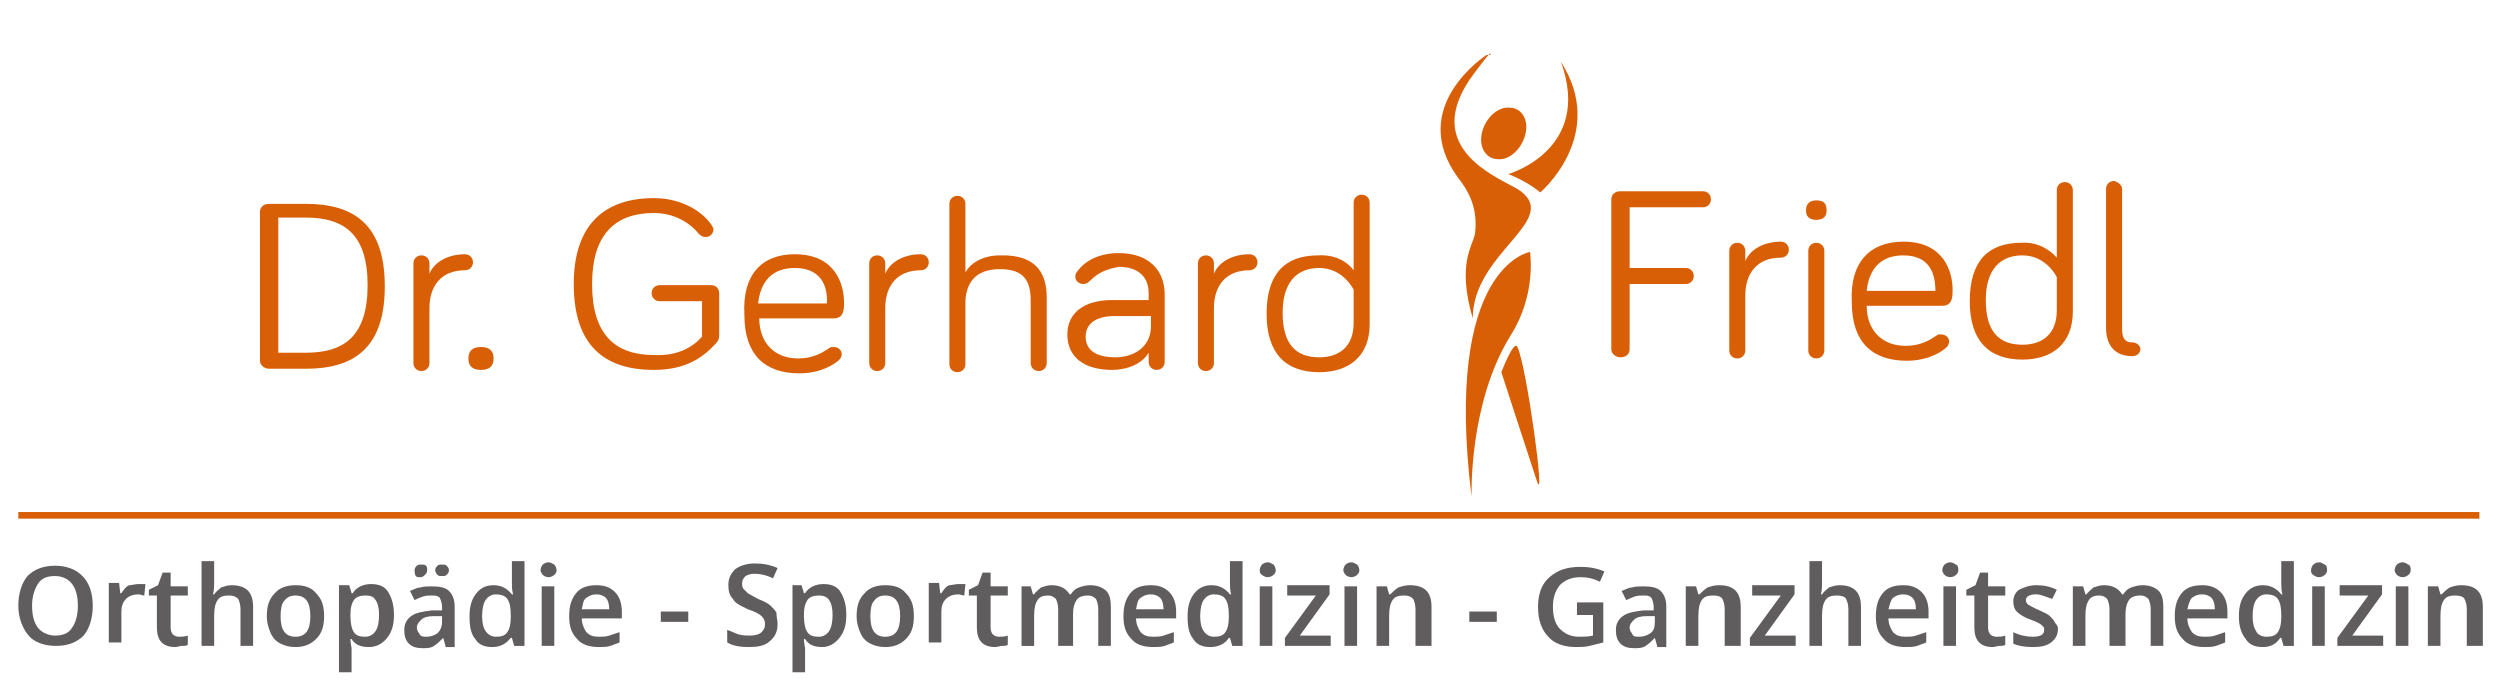 <?xml version="1.0" encoding="utf-8"?>
<!-- Generator: Adobe Illustrator 21.0.0, SVG Export Plug-In . SVG Version: 6.00 Build 0)  -->
<svg version="1.1" id="Logo_ZW" xmlns="http://www.w3.org/2000/svg" xmlns:xlink="http://www.w3.org/1999/xlink" x="0px" y="0px"
	 viewBox="0 0 218.3 60.9" style="enable-background:new 0 0 218.3 60.9;" xml:space="preserve">
<style type="text/css">
	.st0{fill:none;stroke:#D95F06;stroke-width:0.579;stroke-miterlimit:10;}
	.st1{fill:#D95F06;}
	.st2{fill:#605D5E;}
	.st3{fill-rule:evenodd;clip-rule:evenodd;fill:#D95F06;}
</style>
<line class="st0" x1="1.6" y1="45" x2="216.5" y2="45"/>
<g>
	<path class="st1" d="M26.7,17.8c4.3,0,6.9,1.9,6.9,7.2s-2.6,7.2-6.9,7.2h-3.2c-0.4,0-0.8-0.3-0.8-0.7V18.5c0-0.4,0.3-0.7,0.8-0.7
		H26.7z M24.3,30.8h2.4c3.3,0,5.4-1.4,5.4-5.9c0-4.4-2-5.9-5.4-5.9h-2.4V30.8z"/>
	<path class="st1" d="M37.5,23.9c0.4-1,1.6-1.7,3.1-1.7c0.4,0,0.7,0.3,0.7,0.7s-0.3,0.7-0.7,0.7c-2.1,0-3.1,1.4-3.1,3.3v4.8
		c0,0.4-0.3,0.7-0.7,0.7s-0.7-0.3-0.7-0.7V23c0-0.4,0.3-0.7,0.7-0.7s0.7,0.3,0.7,0.7V23.9z"/>
	<path class="st1" d="M40.9,31.3c0-0.7,0.4-1,1.1-1s1.1,0.3,1.1,1s-0.4,1-1.1,1S40.9,32,40.9,31.3z"/>
	<path class="st1" d="M61.3,29.4v-3.1h-3.7c-0.4,0-0.7-0.3-0.7-0.7s0.3-0.7,0.7-0.7h4.5c0.4,0,0.7,0.3,0.7,0.7v3.7
		c0,0.3-0.1,0.5-0.3,0.7c-1.1,1.2-2.6,2.3-5.4,2.3c-4.4,0-7-2.2-7-7.5c0-5.1,2.6-7.5,7-7.5c2.1,0,4,0.9,5,2.3
		c0.1,0.2,0.2,0.3,0.2,0.4c0,0.4-0.3,0.7-0.7,0.7c-0.2,0-0.4-0.1-0.6-0.3c-0.8-1-2.2-1.8-3.9-1.8c-3.5,0-5.4,2-5.4,6.2
		c0,4.4,2,6.2,5.4,6.2C59.2,31.1,60.5,30.3,61.3,29.4z"/>
	<path class="st1" d="M69.4,22.2c3.6,0,4.3,2.7,4.3,4.2c0,0.6,0,1.4-0.9,1.4h-6.5c0,2.1,1.3,3.5,3.4,3.5c1.3,0,2.1-0.5,2.7-0.9
		c0.1-0.1,0.2-0.1,0.4-0.1c0.4,0,0.7,0.3,0.7,0.6c0,0.2-0.1,0.4-0.2,0.5c-0.3,0.3-1.5,1.2-3.5,1.2c-3,0-4.8-1.6-4.8-5.1
		C64.8,24,66.5,22.2,69.4,22.2z M69.4,23.4c-2,0-3,1.2-3.2,3.1h6C72.3,25,71.7,23.4,69.4,23.4z"/>
	<path class="st1" d="M77.3,23.9c0.4-1,1.6-1.7,3.1-1.7c0.4,0,0.7,0.3,0.7,0.7s-0.3,0.7-0.7,0.7c-2.1,0-3.1,1.4-3.1,3.3v4.8
		c0,0.4-0.3,0.7-0.7,0.7s-0.7-0.3-0.7-0.7V23c0-0.4,0.3-0.7,0.7-0.7s0.7,0.3,0.7,0.7V23.9z"/>
	<path class="st1" d="M91.4,26v5.7c0,0.4-0.3,0.7-0.7,0.7s-0.7-0.3-0.7-0.7v-5.4c0-1.7-0.5-2.8-2.7-2.8c-2.2,0-3,1.3-3,3v5.3
		c0,0.4-0.3,0.7-0.7,0.7s-0.7-0.3-0.7-0.7v-14c0-0.4,0.3-0.7,0.7-0.7s0.7,0.3,0.7,0.7v6c0.4-0.8,1.5-1.5,3-1.5
		C90.7,22.2,91.4,24.1,91.4,26z"/>
	<path class="st1" d="M95.2,24.5c-0.2,0.2-0.4,0.3-0.6,0.3c-0.4,0-0.7-0.3-0.7-0.6c0-0.1,0-0.3,0.1-0.4c0.6-0.9,1.8-1.7,3.7-1.7
		c2.6,0,4,1.5,4,3.6v5.9c0,0.4-0.3,0.7-0.7,0.7s-0.7-0.3-0.7-0.7v-0.8c-0.6,1-1.9,1.5-3.2,1.5c-2.4,0-3.9-1.1-3.9-3.1
		c0-1.9,1.5-3,3.9-3h3.2v-0.6c0-1.5-1-2.3-2.6-2.3C96.6,23.5,95.9,23.8,95.2,24.5z M100.5,28.5v-0.9h-3.2c-1.5,0-2.5,0.6-2.5,1.8
		c0,1.1,0.8,1.8,2.6,1.8C99,31.2,100.5,30.3,100.5,28.5z"/>
	<path class="st1" d="M106,23.9c0.4-1,1.6-1.7,3.1-1.7c0.4,0,0.7,0.3,0.7,0.7s-0.3,0.7-0.7,0.7c-2.1,0-3.1,1.4-3.1,3.3v4.8
		c0,0.4-0.3,0.7-0.7,0.7s-0.7-0.3-0.7-0.7V23c0-0.4,0.3-0.7,0.7-0.7s0.7,0.3,0.7,0.7V23.9z"/>
	<path class="st1" d="M118.2,23.6v-5.9c0-0.4,0.3-0.7,0.7-0.7s0.7,0.3,0.7,0.7v10.6c0,2.8-1.8,4.2-4.4,4.2c-2.9,0-4.6-1.6-4.6-5.1
		c0-3.5,1.6-5.1,4.5-5.1C116.6,22.2,117.7,22.9,118.2,23.6z M118.2,25.3c0,0-0.9-1.9-3-1.9c-2,0-3.2,1.3-3.2,3.9
		c0,2.7,1.1,3.9,3.2,3.9c1.7,0,3-0.9,3-3V25.3z"/>
</g>
<g>
	<path class="st2" d="M8.1,52.9c0,1.1-0.3,2-0.8,2.6c-0.6,0.6-1.4,0.9-2.4,0.9c-1,0-1.9-0.3-2.4-0.9S1.6,54,1.6,52.9s0.3-2,0.8-2.6
		c0.6-0.6,1.4-0.9,2.4-0.9c1,0,1.8,0.3,2.4,0.9C7.8,50.9,8.1,51.8,8.1,52.9z M2.8,52.9c0,0.9,0.2,1.5,0.5,1.9
		c0.3,0.4,0.9,0.7,1.5,0.7c0.7,0,1.2-0.2,1.5-0.7c0.3-0.4,0.5-1.1,0.5-1.9c0-0.9-0.2-1.5-0.5-1.9s-0.8-0.7-1.5-0.7
		c-0.7,0-1.2,0.2-1.5,0.7S2.8,52.1,2.8,52.9z"/>
	<path class="st2" d="M12.1,51c0.2,0,0.4,0,0.6,0l-0.1,1c-0.2,0-0.3-0.1-0.5-0.1c-0.4,0-0.8,0.1-1.1,0.4c-0.3,0.3-0.4,0.7-0.4,1.1
		v2.7H9.5v-5.2h0.9l0.1,0.9h0.1c0.2-0.3,0.4-0.6,0.7-0.7C11.5,51.1,11.8,51,12.1,51z"/>
	<path class="st2" d="M15.6,55.6c0.3,0,0.5,0,0.8-0.1v0.8c-0.1,0.1-0.3,0.1-0.5,0.1c-0.2,0-0.4,0.1-0.6,0.1c-1.1,0-1.6-0.6-1.6-1.7
		V52H13v-0.5l0.8-0.4l0.4-1.1h0.7v1.2h1.5V52h-1.5v2.8c0,0.3,0.1,0.5,0.2,0.6C15.2,55.5,15.4,55.6,15.6,55.6z"/>
	<path class="st2" d="M22.1,56.4H21v-3.2c0-0.4-0.1-0.7-0.2-0.9c-0.2-0.2-0.4-0.3-0.8-0.3c-0.5,0-0.8,0.1-1,0.4
		c-0.2,0.3-0.3,0.7-0.3,1.4v2.6h-1.1V49h1.1v1.9c0,0.3,0,0.6-0.1,1h0.1c0.2-0.3,0.4-0.4,0.6-0.6c0.3-0.1,0.6-0.2,0.9-0.2
		c1.3,0,1.9,0.6,1.9,1.9V56.4z"/>
	<path class="st2" d="M28.3,53.8c0,0.9-0.2,1.5-0.7,2s-1.1,0.7-1.8,0.7c-0.5,0-0.9-0.1-1.3-0.3c-0.4-0.2-0.7-0.5-0.9-1
		s-0.3-0.9-0.3-1.4c0-0.9,0.2-1.5,0.7-2c0.4-0.5,1.1-0.7,1.8-0.7c0.8,0,1.4,0.2,1.8,0.7C28.1,52.3,28.3,52.9,28.3,53.8z M24.5,53.8
		c0,1.2,0.4,1.8,1.3,1.8c0.9,0,1.3-0.6,1.3-1.8c0-1.2-0.4-1.8-1.3-1.8c-0.5,0-0.8,0.2-1,0.5C24.6,52.7,24.5,53.2,24.5,53.8z"/>
	<path class="st2" d="M32.2,56.5c-0.7,0-1.2-0.2-1.5-0.7h-0.1c0,0.4,0.1,0.7,0.1,0.8v2.1h-1.1v-7.6h0.9c0,0.1,0.1,0.3,0.2,0.7h0.1
		c0.3-0.5,0.9-0.8,1.6-0.8c0.7,0,1.2,0.2,1.5,0.7s0.5,1.1,0.5,2s-0.2,1.5-0.6,2C33.4,56.2,32.9,56.5,32.2,56.5z M31.9,52
		c-0.4,0-0.8,0.1-1,0.4c-0.2,0.3-0.3,0.7-0.3,1.2v0.2c0,0.6,0.1,1.1,0.3,1.4s0.5,0.4,1,0.4c0.4,0,0.7-0.2,0.9-0.5
		c0.2-0.3,0.3-0.8,0.3-1.4c0-0.6-0.1-1-0.3-1.3S32.4,52,31.9,52z"/>
	<path class="st2" d="M38.9,56.4l-0.2-0.7h0c-0.3,0.3-0.5,0.5-0.8,0.7s-0.6,0.2-1,0.2c-0.5,0-0.9-0.1-1.2-0.4
		c-0.3-0.3-0.4-0.7-0.4-1.2c0-0.5,0.2-0.9,0.6-1.2s1-0.4,1.8-0.5l0.9,0v-0.3c0-0.3-0.1-0.6-0.2-0.8c-0.2-0.2-0.4-0.2-0.7-0.2
		c-0.3,0-0.5,0-0.8,0.1s-0.5,0.2-0.7,0.3l-0.4-0.8c0.3-0.1,0.6-0.3,0.9-0.3c0.3-0.1,0.7-0.1,1-0.1c0.7,0,1.2,0.1,1.5,0.4
		c0.3,0.3,0.5,0.7,0.5,1.4v3.5H38.9z M36.2,49.8c0-0.2,0.1-0.3,0.2-0.4c0.1-0.1,0.2-0.1,0.4-0.1c0.2,0,0.3,0,0.4,0.1
		c0.1,0.1,0.1,0.2,0.1,0.4c0,0.2-0.1,0.3-0.2,0.4c-0.1,0.1-0.2,0.2-0.4,0.2c-0.2,0-0.3,0-0.4-0.1C36.2,50.1,36.2,49.9,36.2,49.8z
		 M37.2,55.6c0.4,0,0.7-0.1,1-0.3c0.2-0.2,0.4-0.5,0.4-1v-0.5l-0.7,0c-0.5,0-0.9,0.1-1.1,0.3c-0.2,0.2-0.4,0.4-0.4,0.7
		c0,0.2,0.1,0.4,0.2,0.5C36.7,55.6,37,55.6,37.2,55.6z M38,49.8c0-0.2,0.1-0.3,0.2-0.4c0.1-0.1,0.2-0.1,0.4-0.1c0.2,0,0.3,0,0.4,0.1
		c0.1,0.1,0.2,0.2,0.2,0.4c0,0.2-0.1,0.3-0.2,0.4c-0.1,0.1-0.2,0.1-0.4,0.1c-0.2,0-0.3,0-0.4-0.1C38.1,50.1,38,49.9,38,49.8z"/>
	<path class="st2" d="M43,56.5c-0.7,0-1.2-0.2-1.5-0.7c-0.4-0.5-0.5-1.1-0.5-2c0-0.9,0.2-1.5,0.6-2c0.4-0.5,0.9-0.7,1.5-0.7
		c0.7,0,1.2,0.3,1.6,0.8h0.1c-0.1-0.4-0.1-0.7-0.1-0.9V49h1.1v7.4h-0.9l-0.2-0.7h-0.1C44.2,56.2,43.7,56.5,43,56.5z M43.3,55.6
		c0.5,0,0.8-0.1,1-0.4c0.2-0.3,0.3-0.7,0.3-1.3v-0.2c0-0.7-0.1-1.1-0.3-1.4c-0.2-0.3-0.6-0.4-1-0.4c-0.4,0-0.7,0.2-0.9,0.5
		s-0.3,0.8-0.3,1.4c0,0.6,0.1,1,0.3,1.3S42.9,55.6,43.3,55.6z"/>
	<path class="st2" d="M47.2,49.8c0-0.2,0.1-0.4,0.2-0.5c0.1-0.1,0.3-0.2,0.5-0.2c0.2,0,0.3,0.1,0.5,0.2c0.1,0.1,0.2,0.3,0.2,0.5
		c0,0.2-0.1,0.3-0.2,0.4c-0.1,0.1-0.3,0.2-0.5,0.2c-0.2,0-0.4-0.1-0.5-0.2C47.3,50.1,47.2,49.9,47.2,49.8z M48.4,56.4h-1.1v-5.2h1.1
		V56.4z"/>
	<path class="st2" d="M52.3,56.5c-0.8,0-1.5-0.2-1.9-0.7c-0.5-0.5-0.7-1.1-0.7-2c0-0.9,0.2-1.5,0.6-2c0.4-0.5,1-0.7,1.8-0.7
		c0.7,0,1.2,0.2,1.6,0.6c0.4,0.4,0.6,1,0.6,1.7V54h-3.5c0,0.5,0.2,0.9,0.4,1.2c0.3,0.3,0.6,0.4,1.1,0.4c0.3,0,0.6,0,0.9-0.1
		s0.6-0.2,0.9-0.3v0.9c-0.3,0.1-0.5,0.2-0.8,0.3S52.6,56.5,52.3,56.5z M52.1,51.9c-0.4,0-0.6,0.1-0.9,0.3s-0.3,0.6-0.4,1h2.4
		c0-0.4-0.1-0.8-0.3-1C52.7,52,52.4,51.9,52.1,51.9z"/>
	<path class="st2" d="M57.7,54.3v-0.9h2.4v0.9H57.7z"/>
	<path class="st2" d="M67.9,54.5c0,0.6-0.2,1.1-0.7,1.5c-0.4,0.4-1.1,0.5-1.8,0.5c-0.8,0-1.4-0.1-1.9-0.4V55c0.3,0.1,0.7,0.3,1,0.4
		c0.4,0.1,0.7,0.1,1,0.1c0.4,0,0.8-0.1,1-0.3s0.3-0.4,0.3-0.7c0-0.3-0.1-0.5-0.3-0.7c-0.2-0.2-0.6-0.4-1.2-0.6
		c-0.6-0.3-1.1-0.5-1.3-0.9c-0.3-0.3-0.4-0.7-0.4-1.2c0-0.6,0.2-1,0.6-1.4c0.4-0.3,1-0.5,1.7-0.5c0.7,0,1.3,0.1,2,0.4l-0.4,0.9
		c-0.6-0.3-1.2-0.4-1.6-0.4c-0.4,0-0.6,0.1-0.8,0.2c-0.2,0.2-0.3,0.4-0.3,0.6c0,0.2,0,0.3,0.1,0.5c0.1,0.1,0.2,0.2,0.4,0.4
		c0.2,0.1,0.5,0.3,0.9,0.5c0.5,0.2,0.9,0.4,1.1,0.6c0.2,0.2,0.4,0.4,0.5,0.6C67.8,53.9,67.9,54.2,67.9,54.5z"/>
	<path class="st2" d="M71.8,56.5c-0.7,0-1.2-0.2-1.5-0.7h-0.1c0,0.4,0.1,0.7,0.1,0.8v2.1h-1.1v-7.6H70c0,0.1,0.1,0.3,0.2,0.7h0.1
		c0.3-0.5,0.9-0.8,1.6-0.8c0.7,0,1.2,0.2,1.5,0.7s0.5,1.1,0.5,2s-0.2,1.5-0.6,2C72.9,56.2,72.4,56.5,71.8,56.5z M71.5,52
		c-0.4,0-0.8,0.1-1,0.4c-0.2,0.3-0.3,0.7-0.3,1.2v0.2c0,0.6,0.1,1.1,0.3,1.4s0.5,0.4,1,0.4c0.4,0,0.7-0.2,0.9-0.5
		c0.2-0.3,0.3-0.8,0.3-1.4c0-0.6-0.1-1-0.3-1.3S71.9,52,71.5,52z"/>
	<path class="st2" d="M79.8,53.8c0,0.9-0.2,1.5-0.7,2s-1.1,0.7-1.8,0.7c-0.5,0-0.9-0.1-1.3-0.3c-0.4-0.2-0.7-0.5-0.9-1
		s-0.3-0.9-0.3-1.4c0-0.9,0.2-1.5,0.7-2c0.4-0.5,1.1-0.7,1.8-0.7c0.8,0,1.4,0.2,1.8,0.7C79.6,52.3,79.8,52.9,79.8,53.8z M76,53.8
		c0,1.2,0.4,1.8,1.3,1.8c0.9,0,1.3-0.6,1.3-1.8c0-1.2-0.4-1.8-1.3-1.8c-0.5,0-0.8,0.2-1,0.5C76.1,52.7,76,53.2,76,53.8z"/>
	<path class="st2" d="M83.7,51c0.2,0,0.4,0,0.6,0l-0.1,1c-0.2,0-0.3-0.1-0.5-0.1c-0.4,0-0.8,0.1-1.1,0.4c-0.3,0.3-0.4,0.7-0.4,1.1
		v2.7h-1.1v-5.2H82l0.1,0.9h0.1c0.2-0.3,0.4-0.6,0.7-0.7C83.1,51.1,83.4,51,83.7,51z"/>
	<path class="st2" d="M87.2,55.6c0.3,0,0.5,0,0.8-0.1v0.8c-0.1,0.1-0.3,0.1-0.5,0.1s-0.4,0.1-0.6,0.1c-1.1,0-1.6-0.6-1.6-1.7V52
		h-0.7v-0.5l0.8-0.4l0.4-1.1h0.7v1.2H88V52h-1.5v2.8c0,0.3,0.1,0.5,0.2,0.6C86.8,55.5,87,55.6,87.2,55.6z"/>
	<path class="st2" d="M93.5,56.4h-1.1v-3.2c0-0.4-0.1-0.7-0.2-0.9C92,52.1,91.8,52,91.5,52c-0.4,0-0.7,0.1-0.9,0.4
		c-0.2,0.3-0.3,0.7-0.3,1.4v2.6h-1.1v-5.2H90l0.2,0.7h0.1c0.1-0.2,0.4-0.4,0.6-0.6c0.3-0.1,0.6-0.2,0.9-0.2c0.8,0,1.3,0.3,1.6,0.8
		h0.1c0.2-0.3,0.4-0.5,0.7-0.6s0.6-0.2,1-0.2c0.6,0,1.1,0.2,1.4,0.5c0.3,0.3,0.4,0.8,0.4,1.4v3.4h-1.1v-3.2c0-0.4-0.1-0.7-0.2-0.9
		c-0.2-0.2-0.4-0.3-0.7-0.3c-0.4,0-0.8,0.1-1,0.4s-0.3,0.7-0.3,1.2V56.4z"/>
	<path class="st2" d="M100.7,56.5c-0.8,0-1.5-0.2-1.9-0.7c-0.5-0.5-0.7-1.1-0.7-2c0-0.9,0.2-1.5,0.6-2c0.4-0.5,1-0.7,1.8-0.7
		c0.7,0,1.2,0.2,1.6,0.6c0.4,0.4,0.6,1,0.6,1.7V54h-3.5c0,0.5,0.2,0.9,0.4,1.2c0.3,0.3,0.6,0.4,1.1,0.4c0.3,0,0.6,0,0.9-0.1
		s0.6-0.2,0.9-0.3v0.9c-0.3,0.1-0.5,0.2-0.8,0.3S101,56.5,100.7,56.5z M100.5,51.9c-0.4,0-0.6,0.1-0.9,0.3s-0.3,0.6-0.4,1h2.4
		c0-0.4-0.1-0.8-0.3-1C101.1,52,100.8,51.9,100.5,51.9z"/>
	<path class="st2" d="M105.7,56.5c-0.7,0-1.2-0.2-1.5-0.7c-0.4-0.5-0.5-1.1-0.5-2c0-0.9,0.2-1.5,0.6-2c0.4-0.5,0.9-0.7,1.5-0.7
		c0.7,0,1.2,0.3,1.6,0.8h0.1c-0.1-0.4-0.1-0.7-0.1-0.9V49h1.1v7.4h-0.9l-0.2-0.7h-0.1C107,56.2,106.4,56.5,105.7,56.5z M106,55.6
		c0.5,0,0.8-0.1,1-0.4c0.2-0.3,0.3-0.7,0.3-1.3v-0.2c0-0.7-0.1-1.1-0.3-1.4c-0.2-0.3-0.6-0.4-1-0.4c-0.4,0-0.7,0.2-0.9,0.5
		s-0.3,0.8-0.3,1.4c0,0.6,0.1,1,0.3,1.3S105.6,55.6,106,55.6z"/>
	<path class="st2" d="M110,49.8c0-0.2,0.1-0.4,0.2-0.5c0.1-0.1,0.3-0.2,0.5-0.2c0.2,0,0.3,0.1,0.5,0.2c0.1,0.1,0.2,0.3,0.2,0.5
		c0,0.2-0.1,0.3-0.2,0.4c-0.1,0.1-0.3,0.2-0.5,0.2c-0.2,0-0.4-0.1-0.5-0.2C110,50.1,110,49.9,110,49.8z M111.1,56.4H110v-5.2h1.1
		V56.4z"/>
	<path class="st2" d="M116.2,56.4h-4v-0.7l2.7-3.7h-2.5v-0.9h3.7v0.8l-2.6,3.6h2.7V56.4z"/>
	<path class="st2" d="M117.3,49.8c0-0.2,0.1-0.4,0.2-0.5c0.1-0.1,0.3-0.2,0.5-0.2c0.2,0,0.3,0.1,0.5,0.2c0.1,0.1,0.2,0.3,0.2,0.5
		c0,0.2-0.1,0.3-0.2,0.4c-0.1,0.1-0.3,0.2-0.5,0.2c-0.2,0-0.4-0.1-0.5-0.2C117.4,50.1,117.3,49.9,117.3,49.8z M118.5,56.4h-1.1v-5.2
		h1.1V56.4z"/>
	<path class="st2" d="M124.7,56.4h-1.1v-3.2c0-0.4-0.1-0.7-0.2-0.9c-0.2-0.2-0.4-0.3-0.8-0.3c-0.5,0-0.8,0.1-1,0.4
		c-0.2,0.3-0.3,0.7-0.3,1.4v2.6h-1.1v-5.2h0.9l0.2,0.7h0.1c0.2-0.2,0.4-0.4,0.7-0.6c0.3-0.1,0.6-0.2,1-0.2c1.3,0,1.9,0.6,1.9,1.9
		V56.4z"/>
	<path class="st2" d="M128.3,54.3v-0.9h2.4v0.9H128.3z"/>
	<path class="st2" d="M137.4,52.6h2.6v3.5c-0.4,0.1-0.8,0.2-1.2,0.3c-0.4,0.1-0.8,0.1-1.2,0.1c-1,0-1.9-0.3-2.4-0.9
		c-0.6-0.6-0.9-1.5-0.9-2.6c0-1.1,0.3-2,1-2.6s1.5-0.9,2.7-0.9c0.7,0,1.4,0.1,2.1,0.4l-0.4,0.9c-0.6-0.3-1.1-0.4-1.7-0.4
		c-0.7,0-1.3,0.2-1.8,0.7c-0.4,0.5-0.6,1.1-0.6,1.9c0,0.8,0.2,1.5,0.6,1.9c0.4,0.4,0.9,0.7,1.7,0.7c0.4,0,0.8,0,1.2-0.1v-1.8h-1.4
		V52.6z"/>
	<path class="st2" d="M144.7,56.4l-0.2-0.7h0c-0.3,0.3-0.5,0.5-0.8,0.7s-0.6,0.2-1,0.2c-0.5,0-0.9-0.1-1.2-0.4s-0.4-0.7-0.4-1.2
		c0-0.5,0.2-0.9,0.6-1.2s1-0.4,1.8-0.5l0.9,0v-0.3c0-0.3-0.1-0.6-0.2-0.8c-0.2-0.2-0.4-0.2-0.7-0.2c-0.3,0-0.5,0-0.8,0.1
		c-0.2,0.1-0.5,0.2-0.7,0.3l-0.4-0.8c0.3-0.1,0.6-0.3,0.9-0.3c0.3-0.1,0.7-0.1,1-0.1c0.7,0,1.2,0.1,1.5,0.4c0.3,0.3,0.5,0.7,0.5,1.4
		v3.5H144.7z M143.1,55.6c0.4,0,0.7-0.1,1-0.3s0.4-0.5,0.4-1v-0.5l-0.7,0c-0.5,0-0.9,0.1-1.1,0.3c-0.2,0.2-0.4,0.4-0.4,0.7
		c0,0.2,0.1,0.4,0.2,0.5C142.6,55.6,142.8,55.6,143.1,55.6z"/>
	<path class="st2" d="M151.7,56.4h-1.1v-3.2c0-0.4-0.1-0.7-0.2-0.9s-0.4-0.3-0.8-0.3c-0.5,0-0.8,0.1-1,0.4c-0.2,0.3-0.3,0.7-0.3,1.4
		v2.6h-1.1v-5.2h0.9l0.2,0.7h0.1c0.2-0.2,0.4-0.4,0.7-0.6c0.3-0.1,0.6-0.2,1-0.2c1.3,0,1.9,0.6,1.9,1.9V56.4z"/>
	<path class="st2" d="M156.8,56.4h-4v-0.7l2.7-3.7h-2.5v-0.9h3.7v0.8l-2.6,3.6h2.7V56.4z"/>
	<path class="st2" d="M162.5,56.4h-1.1v-3.2c0-0.4-0.1-0.7-0.2-0.9s-0.4-0.3-0.8-0.3c-0.5,0-0.8,0.1-1,0.4c-0.2,0.3-0.3,0.7-0.3,1.4
		v2.6h-1.1V49h1.1v1.9c0,0.3,0,0.6-0.1,1h0.1c0.2-0.3,0.4-0.4,0.6-0.6c0.3-0.1,0.6-0.2,0.9-0.2c1.3,0,1.9,0.6,1.9,1.9V56.4z"/>
	<path class="st2" d="M166.4,56.5c-0.8,0-1.5-0.2-1.9-0.7c-0.5-0.5-0.7-1.1-0.7-2c0-0.9,0.2-1.5,0.6-2c0.4-0.5,1-0.7,1.8-0.7
		c0.7,0,1.2,0.2,1.6,0.6c0.4,0.4,0.6,1,0.6,1.7V54h-3.5c0,0.5,0.2,0.9,0.4,1.2c0.3,0.3,0.6,0.4,1.1,0.4c0.3,0,0.6,0,0.9-0.1
		c0.3-0.1,0.6-0.2,0.9-0.3v0.9c-0.3,0.1-0.5,0.2-0.8,0.3S166.7,56.5,166.4,56.5z M166.2,51.9c-0.4,0-0.6,0.1-0.9,0.3
		c-0.2,0.2-0.3,0.6-0.4,1h2.4c0-0.4-0.1-0.8-0.3-1S166.5,51.9,166.2,51.9z"/>
	<path class="st2" d="M169.6,49.8c0-0.2,0.1-0.4,0.2-0.5c0.1-0.1,0.3-0.2,0.5-0.2c0.2,0,0.3,0.1,0.5,0.2s0.2,0.3,0.2,0.5
		c0,0.2-0.1,0.3-0.2,0.4s-0.3,0.2-0.5,0.2c-0.2,0-0.4-0.1-0.5-0.2C169.7,50.1,169.6,49.9,169.6,49.8z M170.8,56.4h-1.1v-5.2h1.1
		V56.4z"/>
	<path class="st2" d="M174.3,55.6c0.3,0,0.5,0,0.8-0.1v0.8c-0.1,0.1-0.3,0.1-0.5,0.1s-0.4,0.1-0.6,0.1c-1.1,0-1.6-0.6-1.6-1.7V52
		h-0.7v-0.5l0.8-0.4l0.4-1.1h0.7v1.2h1.5V52h-1.5v2.8c0,0.3,0.1,0.5,0.2,0.6C173.9,55.5,174.1,55.6,174.3,55.6z"/>
	<path class="st2" d="M179.7,54.9c0,0.5-0.2,0.9-0.6,1.2s-0.9,0.4-1.6,0.4c-0.7,0-1.3-0.1-1.7-0.3v-1c0.6,0.3,1.2,0.4,1.7,0.4
		c0.7,0,1-0.2,1-0.6c0-0.1,0-0.2-0.1-0.3c-0.1-0.1-0.2-0.2-0.4-0.3c-0.2-0.1-0.4-0.2-0.7-0.3c-0.6-0.2-1-0.5-1.2-0.7
		c-0.2-0.2-0.3-0.5-0.3-0.9c0-0.4,0.2-0.8,0.5-1c0.4-0.2,0.9-0.4,1.5-0.4c0.6,0,1.2,0.1,1.8,0.4l-0.4,0.8c-0.6-0.2-1-0.4-1.4-0.4
		c-0.6,0-0.9,0.2-0.9,0.5c0,0.2,0.1,0.3,0.2,0.4c0.2,0.1,0.5,0.3,1,0.5c0.4,0.2,0.7,0.3,0.9,0.5s0.3,0.3,0.4,0.5
		S179.7,54.6,179.7,54.9z"/>
	<path class="st2" d="M185.3,56.4h-1.1v-3.2c0-0.4-0.1-0.7-0.2-0.9c-0.2-0.2-0.4-0.3-0.7-0.3c-0.4,0-0.7,0.1-0.9,0.4
		c-0.2,0.3-0.3,0.7-0.3,1.4v2.6h-1.1v-5.2h0.9l0.2,0.7h0.1c0.1-0.2,0.4-0.4,0.6-0.6c0.3-0.1,0.6-0.2,0.9-0.2c0.8,0,1.3,0.3,1.6,0.8
		h0.1c0.2-0.3,0.4-0.5,0.7-0.6c0.3-0.1,0.6-0.2,1-0.2c0.6,0,1.1,0.2,1.4,0.5c0.3,0.3,0.4,0.8,0.4,1.4v3.4h-1.1v-3.2
		c0-0.4-0.1-0.7-0.2-0.9c-0.2-0.2-0.4-0.3-0.7-0.3c-0.4,0-0.8,0.1-1,0.4c-0.2,0.3-0.3,0.7-0.3,1.2V56.4z"/>
	<path class="st2" d="M192.5,56.5c-0.8,0-1.5-0.2-1.9-0.7c-0.5-0.5-0.7-1.1-0.7-2c0-0.9,0.2-1.5,0.6-2c0.4-0.5,1-0.7,1.8-0.7
		c0.7,0,1.2,0.2,1.6,0.6c0.4,0.4,0.6,1,0.6,1.7V54H191c0,0.5,0.2,0.9,0.4,1.2c0.3,0.3,0.6,0.4,1.1,0.4c0.3,0,0.6,0,0.9-0.1
		c0.3-0.1,0.6-0.2,0.9-0.3v0.9c-0.3,0.1-0.5,0.2-0.8,0.3S192.8,56.5,192.5,56.5z M192.3,51.9c-0.4,0-0.6,0.1-0.9,0.3
		c-0.2,0.2-0.3,0.6-0.4,1h2.4c0-0.4-0.1-0.8-0.3-1S192.6,51.9,192.3,51.9z"/>
	<path class="st2" d="M197.6,56.5c-0.7,0-1.2-0.2-1.5-0.7c-0.4-0.5-0.6-1.1-0.6-2c0-0.9,0.2-1.5,0.6-2c0.4-0.5,0.9-0.7,1.5-0.7
		c0.7,0,1.2,0.3,1.6,0.8h0.1c-0.1-0.4-0.1-0.7-0.1-0.9V49h1.1v7.4h-0.9l-0.2-0.7h-0.1C198.8,56.2,198.3,56.5,197.6,56.5z
		 M197.9,55.6c0.5,0,0.8-0.1,1-0.4c0.2-0.3,0.3-0.7,0.3-1.3v-0.2c0-0.7-0.1-1.1-0.3-1.4s-0.6-0.4-1-0.4c-0.4,0-0.7,0.2-0.9,0.5
		c-0.2,0.3-0.3,0.8-0.3,1.4c0,0.6,0.1,1,0.3,1.3C197.1,55.4,197.5,55.6,197.9,55.6z"/>
	<path class="st2" d="M201.8,49.8c0-0.2,0.1-0.4,0.2-0.5c0.1-0.1,0.3-0.2,0.5-0.2c0.2,0,0.3,0.1,0.5,0.2s0.2,0.3,0.2,0.5
		c0,0.2-0.1,0.3-0.2,0.4s-0.3,0.2-0.5,0.2c-0.2,0-0.4-0.1-0.5-0.2C201.8,50.1,201.8,49.9,201.8,49.8z M203,56.4h-1.1v-5.2h1.1V56.4z
		"/>
	<path class="st2" d="M208.1,56.4h-4v-0.7l2.7-3.7h-2.5v-0.9h3.7v0.8l-2.6,3.6h2.7V56.4z"/>
	<path class="st2" d="M209.1,49.8c0-0.2,0.1-0.4,0.2-0.5c0.1-0.1,0.3-0.2,0.5-0.2c0.2,0,0.3,0.1,0.5,0.2s0.2,0.3,0.2,0.5
		c0,0.2-0.1,0.3-0.2,0.4s-0.3,0.2-0.5,0.2c-0.2,0-0.4-0.1-0.5-0.2C209.2,50.1,209.1,49.9,209.1,49.8z M210.3,56.4h-1.1v-5.2h1.1
		V56.4z"/>
	<path class="st2" d="M216.5,56.4h-1.1v-3.2c0-0.4-0.1-0.7-0.2-0.9s-0.4-0.3-0.8-0.3c-0.5,0-0.8,0.1-1,0.4c-0.2,0.3-0.3,0.7-0.3,1.4
		v2.6h-1.1v-5.2h0.9l0.2,0.7h0.1c0.2-0.2,0.4-0.4,0.7-0.6c0.3-0.1,0.6-0.2,1-0.2c1.3,0,1.9,0.6,1.9,1.9V56.4z"/>
</g>
<g>
	<path class="st1" d="M142.3,30.5c0,0.4-0.3,0.7-0.8,0.7c-0.4,0-0.8-0.3-0.8-0.7V17.4c0-0.4,0.3-0.7,0.8-0.7h7.2
		c0.4,0,0.7,0.3,0.7,0.7s-0.3,0.7-0.7,0.7h-6.4v5.3h4.9c0.4,0,0.7,0.3,0.7,0.7s-0.3,0.7-0.7,0.7h-4.9V30.5z"/>
	<path class="st1" d="M152.4,22.8c0.4-1,1.6-1.7,3.1-1.7c0.4,0,0.7,0.3,0.7,0.7s-0.3,0.7-0.7,0.7c-2.1,0-3.1,1.4-3.1,3.3v4.8
		c0,0.4-0.3,0.7-0.7,0.7s-0.7-0.3-0.7-0.7v-8.7c0-0.4,0.3-0.7,0.7-0.7s0.7,0.3,0.7,0.7V22.8z"/>
	<path class="st1" d="M157.7,18.4c0-0.6,0.3-0.9,0.9-0.9s0.9,0.2,0.9,0.9c0,0.5-0.3,0.8-0.9,0.8S157.7,18.9,157.7,18.4z M159.3,30.6
		c0,0.4-0.3,0.7-0.7,0.7s-0.7-0.3-0.7-0.7v-8.7c0-0.4,0.3-0.7,0.7-0.7s0.7,0.3,0.7,0.7V30.6z"/>
	<path class="st1" d="M166.2,21.1c3.6,0,4.3,2.7,4.3,4.2c0,0.6,0,1.4-0.9,1.4H163c0,2.1,1.3,3.5,3.4,3.5c1.3,0,2.1-0.5,2.7-0.9
		c0.1-0.1,0.2-0.1,0.4-0.1c0.4,0,0.7,0.3,0.7,0.6c0,0.2-0.1,0.4-0.2,0.5c-0.3,0.3-1.5,1.2-3.5,1.2c-3,0-4.8-1.6-4.8-5.1
		C161.5,22.9,163.3,21.1,166.2,21.1z M166.2,22.3c-2,0-3,1.2-3.2,3.1h6C169,23.9,168.5,22.3,166.2,22.3z"/>
	<path class="st1" d="M179.6,22.5v-5.9c0-0.4,0.3-0.7,0.7-0.7c0.4,0,0.7,0.3,0.7,0.7v10.6c0,2.8-1.8,4.2-4.4,4.2
		c-2.9,0-4.6-1.6-4.6-5.1c0-3.5,1.6-5.1,4.5-5.1C177.9,21.1,179,21.8,179.6,22.5z M179.6,24.2c0,0-0.9-1.9-3-1.9
		c-2,0-3.2,1.3-3.2,3.9c0,2.7,1.1,3.9,3.2,3.9c1.7,0,3-0.9,3-3V24.2z"/>
	<path class="st1" d="M185.3,16.5v12.2c0,0.9,0.3,1.2,0.9,1.2c0.4,0,0.7,0.3,0.7,0.6s-0.3,0.6-0.7,0.6c-1.5,0-2.3-0.9-2.3-2.5V16.5
		c0-0.4,0.3-0.7,0.7-0.7C185,15.9,185.3,16.2,185.3,16.5z"/>
</g>
<g>
	<path class="st3" d="M129.8,4.8c0,0-7,4.5-2.5,10.7c0.7,0.9,1.8,2.4,1.5,4.9c-0.2,1.1-1.6,2.6-0.2,7.4c0-5.7,7.6-8.5,4.2-11.1
		c-1.3-1-9.3-3.5-4-10.4c1.8-2.4,1.3-1.5,1.3-1.5L129.8,4.8z"/>
	<path class="st3" d="M133.6,22c0,0-7.6,1.2-5.1,21.4c0,0-0.3-8.1,3.4-14.1C134.2,25.7,133.6,22,133.6,22z"/>
	<path class="st3" d="M131.7,15.2c0,0,7.4-2.1,4.6-9.8c4.1,6.4-1.8,11.4-1.8,11.4C133.3,15.8,131.7,15.2,131.7,15.2z"/>
	<path class="st3" d="M131.1,32.5c0,0,2.3,7.1,3.1,9.5c0.8,2.4-0.9-10.1-1.7-11.7C132.2,29.6,131.1,32.5,131.1,32.5z"/>
	<g>
		<path class="st1" d="M129.4,11.6c0.3-1.3,1.4-2.3,2.4-2.2c1.1,0,1.7,1.1,1.4,2.3c-0.3,1.3-1.4,2.3-2.4,2.2
			C129.8,13.9,129.1,12.9,129.4,11.6z"/>
		<path class="st1" d="M131.3,11.7"/>
	</g>
</g>
</svg>
